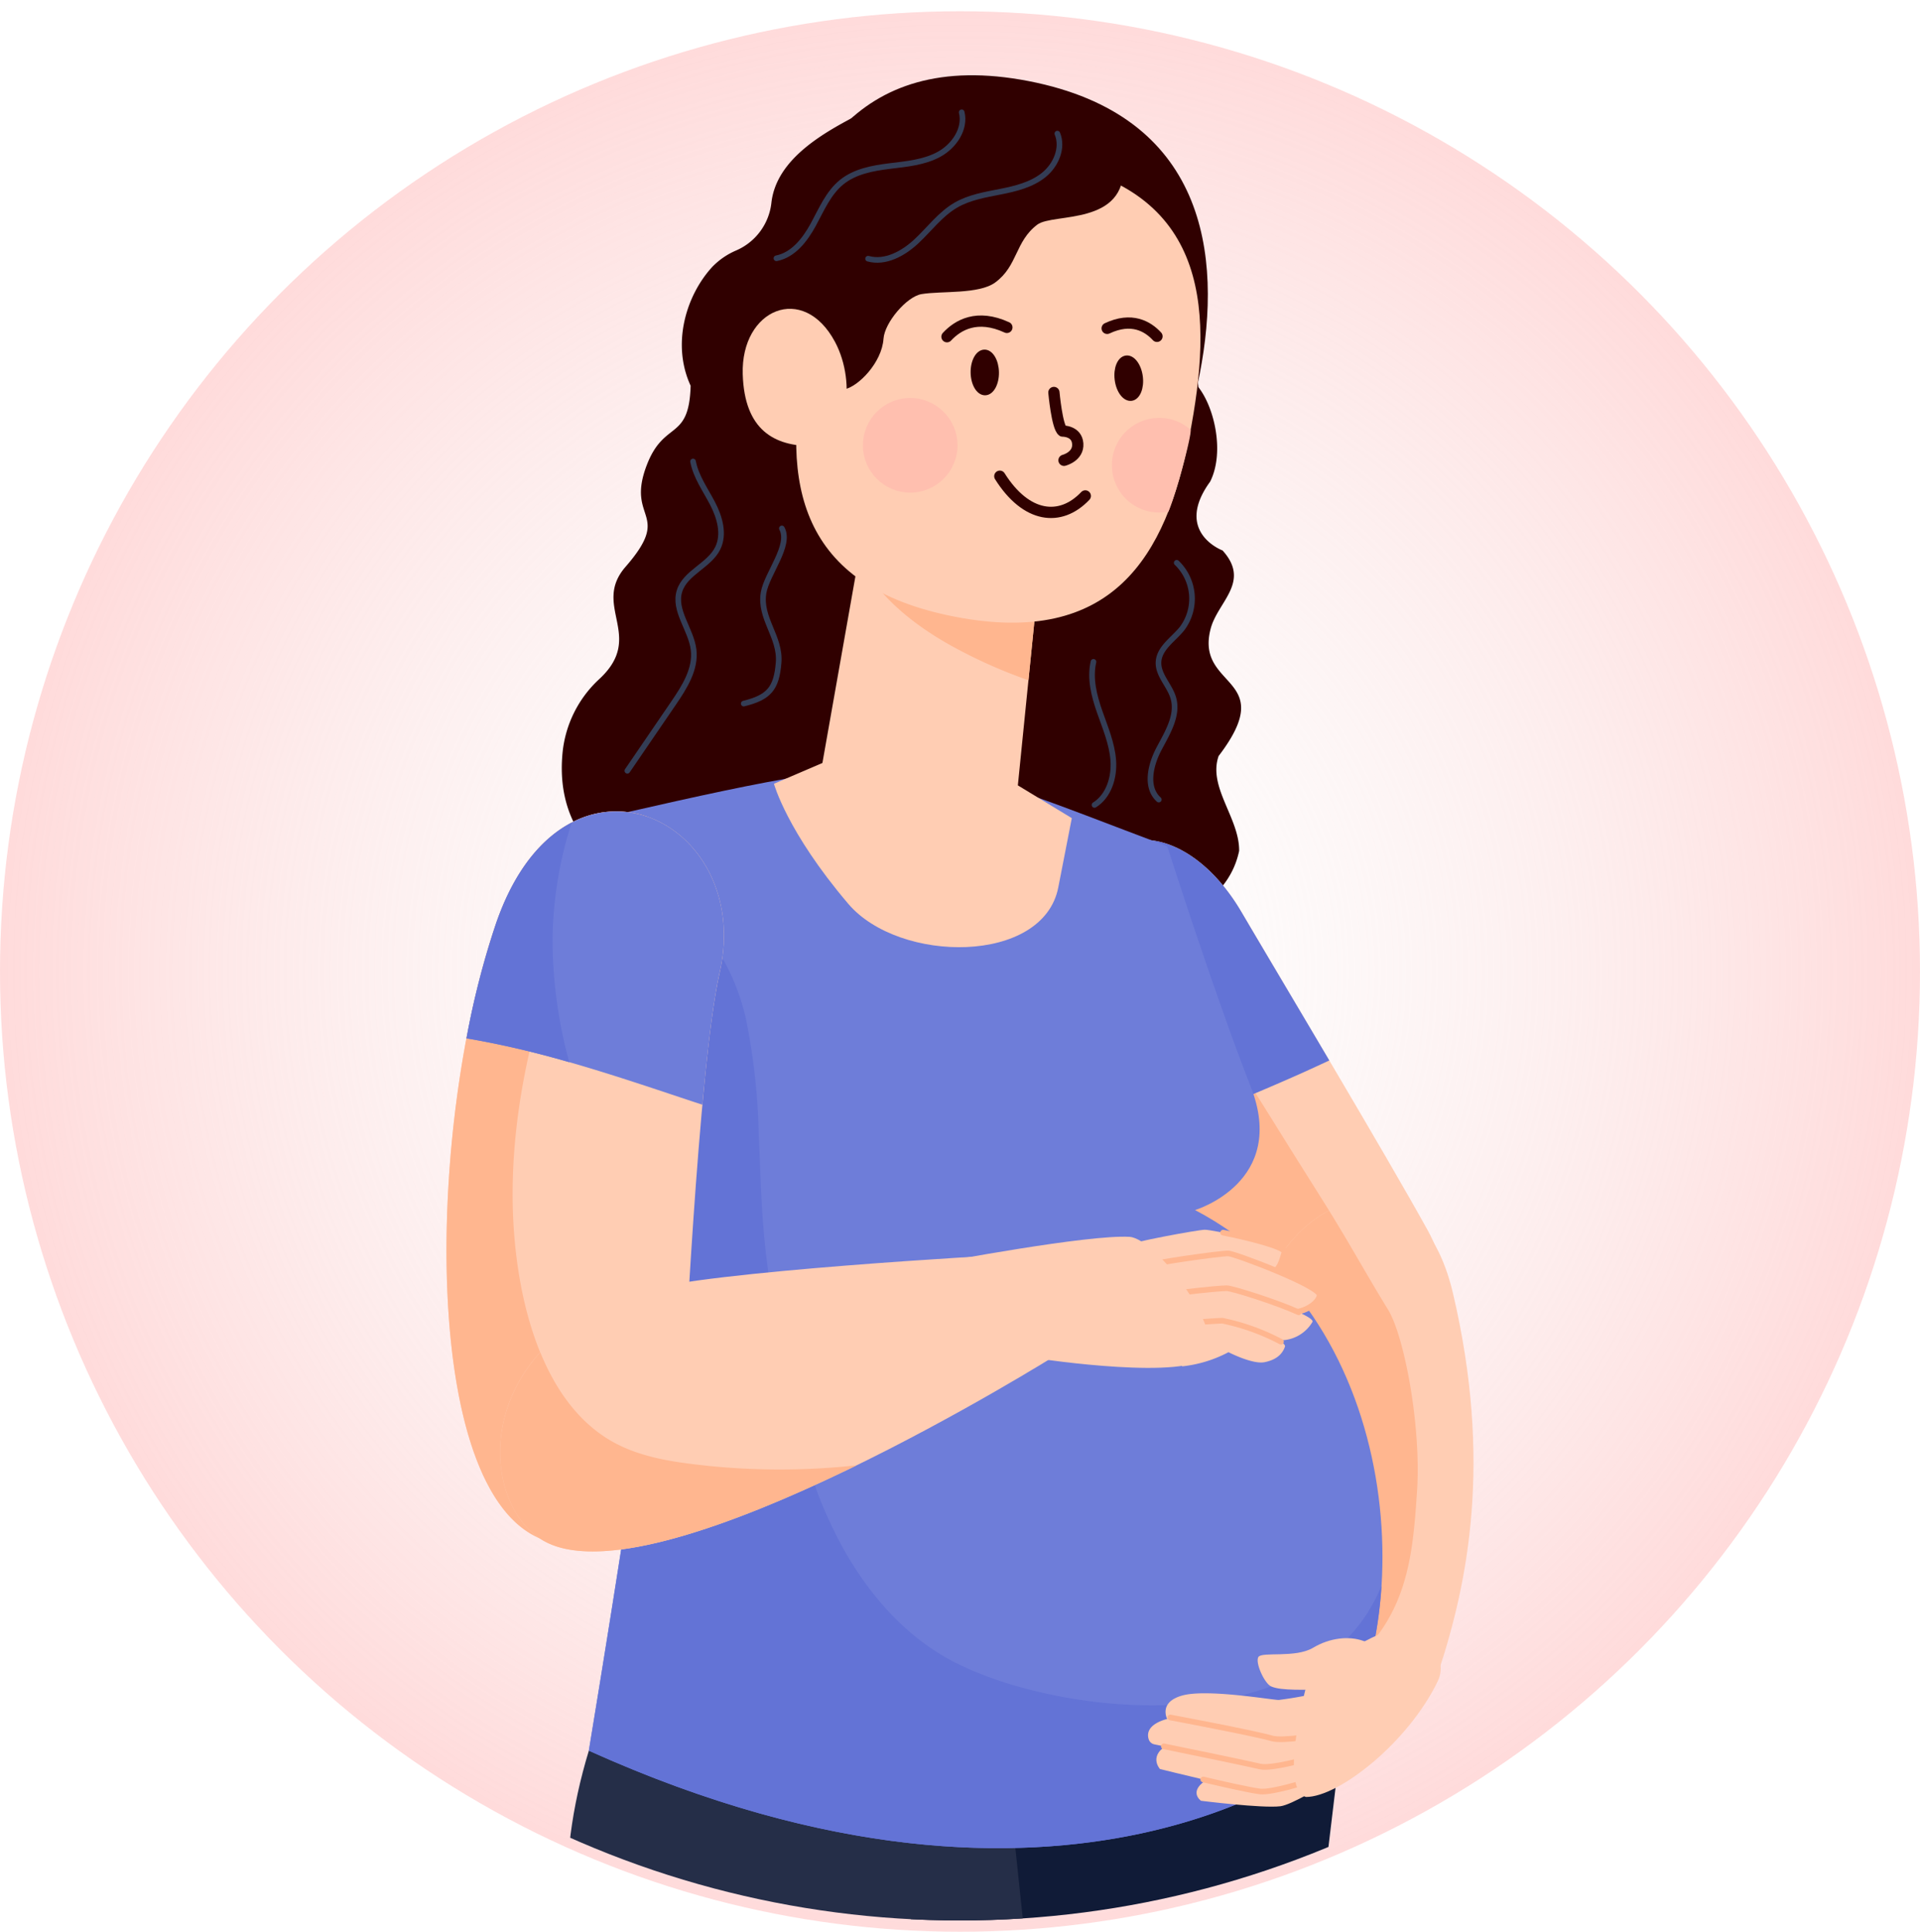 <svg xmlns="http://www.w3.org/2000/svg" xmlns:xlink="http://www.w3.org/1999/xlink" width="341" height="343" viewBox="0 0 341 343">
  <defs>
    <radialGradient id="radial-gradient" cx="0.5" cy="0.5" r="0.5" gradientTransform="matrix(-1, 0, 0, 1, 1, 0)" gradientUnits="objectBoundingBox">
      <stop offset="0" stop-color="#f3f3f3" stop-opacity="0"/>
      <stop offset="1" stop-color="#c2ddff"/>
    </radialGradient>
    <radialGradient id="radial-gradient-2" cx="0.5" cy="0.5" r="0.5" gradientUnits="objectBoundingBox">
      <stop offset="0" stop-color="#f3f3f3" stop-opacity="0"/>
      <stop offset="1" stop-color="#ffc2c2"/>
    </radialGradient>
    <clipPath id="clip-path">
      <circle id="Ellipse_208" data-name="Ellipse 208" cx="170.5" cy="170.5" r="170.5" transform="translate(-0.229 -0.399)" opacity="0.6" fill="url(#radial-gradient)"/>
    </clipPath>
  </defs>
  <g id="highrank__pregnant" transform="translate(-564 -3969)">
    <circle id="Ellipse_204" data-name="Ellipse 204" cx="170.5" cy="170.5" r="170.5" transform="translate(564 3971)" opacity="0.6" fill="url(#radial-gradient-2)"/>
    <g id="Mask_Group_5" data-name="Mask Group 5" transform="translate(564.229 3969.399)" clip-path="url(#clip-path)">
      <g id="Group_2409" data-name="Group 2409" transform="translate(79.071 12.965)">
        <g id="Group_2408" data-name="Group 2408" transform="translate(0 0)">
          <g id="Group_2388" data-name="Group 2388" transform="translate(20.477 6.836)">
            <path id="Path_84702" data-name="Path 84702" d="M354.338,278.1a20.52,20.52,0,0,1,6.5-13.164c8.316-7.653-1.387-12.973,4.7-19.965,8.47-9.735,0-8.15,3.753-18.013,3.1-8.138,7.529-4.176,7.807-14.135-3.472-7.537-.717-16.18,3.875-21.14a13,13,0,0,1,4.121-2.844,10.469,10.469,0,0,0,6.338-8.417c.85-8.065,9.758-12.76,15.739-15.889,22.123,7.951,58.4,27.1,60.108,48.54,2.887,3.686,4.663,11.616,2.093,16.767-6.539,8.982,2.2,12.23,2.2,12.23,5.056,5.6-.84,9.072-2.111,13.871-2.856,10.8,12.311,8.33,1.408,22.629-1.926,5.528,3.7,10.985,3.646,16.838-4.059,19.324-41.754,17.283-57.414,17.159C395.084,309.1,351.6,307.732,354.338,278.1Z" transform="translate(-354.215 -164.529)" fill="#300000"/>
            <g id="Group_2387" data-name="Group 2387" transform="translate(11.642 61.742)">
              <g id="Group_2386" data-name="Group 2386">
                <path id="Path_84703" data-name="Path 84703" d="M449.633,220.52c.516,2.713,2.208,5.026,3.479,7.477s2.128,5.45.906,7.925c-1.523,3.088-5.764,4.315-6.789,7.6-1.082,3.467,2.049,6.8,2.5,10.4.432,3.447-1.618,6.664-3.577,9.533q-4.094,5.989-8.187,11.983" transform="translate(-437.965 -220.52)" fill="none" stroke="#343d55" stroke-linecap="round" stroke-linejoin="round" stroke-width="1"/>
                <path id="Path_84704" data-name="Path 84704" d="M427.833,262.4c4.473-1.1,5.823-2.678,6.194-7.267s-3.438-7.878-2.669-12.415c.575-3.382,4.9-8.416,3.248-11.422" transform="translate(-407.162 -219.413)" fill="none" stroke="#343d55" stroke-linecap="round" stroke-linejoin="round" stroke-width="1"/>
              </g>
              <path id="Path_84705" data-name="Path 84705" d="M366.773,236.832a8.842,8.842,0,0,1,.958,11.672c-1.545,1.926-4.045,3.447-4.189,5.913-.137,2.339,1.978,4.175,2.63,6.425.9,3.1-1.068,6.207-2.57,9.065s-2.416,6.811-.014,8.97" transform="translate(-269.202 -218.845)" fill="none" stroke="#343d55" stroke-linecap="round" stroke-linejoin="round" stroke-width="1"/>
              <path id="Path_84706" data-name="Path 84706" d="M375.206,278.192c2.551-1.6,3.554-4.914,3.334-7.914s-1.437-5.821-2.427-8.663-1.767-5.907-1.089-8.838" transform="translate(-292.237 -217.207)" fill="none" stroke="#343d55" stroke-linecap="round" stroke-linejoin="round" stroke-width="1"/>
            </g>
          </g>
          <path id="Path_84707" data-name="Path 84707" d="M321.357,307.192c-4.929-30.041,16.559-33.013,28.359-12.957,7.335,12.468,25.575,42.935,33.121,56.591,4.607,8.338,8.7,27.56-10.46,31.058C351.672,385.663,326.491,338.482,321.357,307.192Z" transform="translate(-208.541 -145.683)" fill="#ffcdb3"/>
          <path id="Path_84708" data-name="Path 84708" d="M336.972,295.38a1.318,1.318,0,0,0,.052,1.536c8.8,11.532,16.541,23.776,24.194,36.082,6.444,10.366,13.172,20.655,19.093,31.33a81.749,81.749,0,0,1,5.9,12.959,18.949,18.949,0,0,1-9.272,4.108c-20.7,3.78-45.885-43.4-51.019-74.692-1.557-9.492-.473-16.274,2.106-20.49A82.819,82.819,0,0,1,336.972,295.38Z" transform="translate(-213.109 -145.194)" fill="#ffb68f"/>
          <path id="Path_84709" data-name="Path 84709" d="M379.068,323.189c-9.864,4.382-19.923,8.313-29.867,12.51l-.005,0a134.259,134.259,0,0,1-8.472-28.51c-4.929-30.041,16.559-33.013,28.359-12.957,3.5,5.954,9.491,16.013,15.615,26.381C382.823,321.482,380.954,322.353,379.068,323.189Z" transform="translate(-227.907 -145.683)" fill="#6373d6"/>
          <path id="Path_84710" data-name="Path 84710" d="M317.682,357.931c-5.467,20.5,15.741,16.348,12.147,68.409,6.8,2.113,16.252-.6,19.927-3.529,5.056-15.474,9.466-36.962,2.451-66.8C345.924,329.281,322.8,338.752,317.682,357.931Z" transform="translate(-173.448 -139.721)" fill="#ffcdb3"/>
          <path id="Path_84711" data-name="Path 84711" d="M354.814,390.772c-.637,9.835-1.387,18.652-7.431,26.342a68.492,68.492,0,0,1-8.565,8.984c3.567-51.982-17.617-47.846-12.153-68.335,2.04-7.651,6.95-13.745,12.51-16.626,3.609,5.785,6.886,11.766,10.458,17.55C352.575,363.449,355.544,379.509,354.814,390.772Z" transform="translate(-182.432 -139.553)" fill="#ffb68f"/>
          <g id="Group_2389" data-name="Group 2389" transform="translate(74.932 283.538)">
            <path id="Path_84712" data-name="Path 84712" d="M384.029,701.86c27.583,15.922,45.108,30.569,35.84,37.647s-44.733-2.956-60.408-12.688c-14.039-1.654-26.1-8.963-24.227-16.133,3.543-13.555,8.052-20.328,8.052-20.328Z" transform="translate(-335.042 -387.221)" fill="#333747"/>
            <path id="Path_84713" data-name="Path 84713" d="M364.905,693.715c1.221-10.765,2.337-28.161,2.741-36.049l31.96,2.568c-1.827,12.6-2.8,33.172-2.8,33.172,2.687,4.587,4.087,6.029,12.272,15.472,8.1,9.346-9.048,16.329-21.664,10.113C376.925,713.825,363.484,706.25,364.905,693.715Z" transform="translate(-356.66 -390.579)" fill="#d69e77"/>
            <path id="Path_84714" data-name="Path 84714" d="M378.1,693.715c1.221-10.765,2.337-28.161,2.741-36.049l16.126,1.295c-4.518,5.66-7.973,12.209-8.812,19.49-1.585,13.752,6.179,26.537,15.087,36.309,2.087,2.288,4.3,4.454,6.573,6.558a23.517,23.517,0,0,1-9.209-2.327C390.119,713.825,376.678,706.25,378.1,693.715Z" transform="translate(-369.854 -390.579)" fill="#cd8859"/>
            <path id="Path_84715" data-name="Path 84715" d="M342.558,415.457l72.27,5.971s-8.932,76.383-20,160.551c-5.033,38.27-11.763,73.641-21.628,115.075-11.075,5.157-25.341-1.23-34.032-5.631-6.17-76.3,5.706-97.17,20.032-111.434C341.952,492.285,330.185,456.148,342.558,415.457Z" transform="translate(-330.134 -415.457)" fill="#101b37"/>
          </g>
          <path id="Path_84716" data-name="Path 84716" d="M421.823,714.511c26,18.41,42.407,34.827,33.338,41.589s-42.78-6.033-57.542-17.206c-13.4-2.651-24.769-11.061-22.782-18.409,3.755-13.888,8.255-20.648,8.255-20.648Z" transform="translate(-339.056 -102.709)" fill="#333747"/>
          <g id="Group_2390" data-name="Group 2390" transform="translate(21.352 297.486)">
            <path id="Path_84717" data-name="Path 84717" d="M403.458,705.6c1.22-10.765,2.337-28.161,2.742-36.05l32.443,10.577c-4.781,13.037-8.117,21.622-8.117,21.622,2.687,4.59,9.928,13.825,16.509,23.113,7.137,10.073-8.452,12.23-21.07,6.015C415.477,725.712,402.035,718.139,403.458,705.6Z" transform="translate(-383.253 -403.306)" fill="#d69e77"/>
            <path id="Path_84718" data-name="Path 84718" d="M412.7,705.6c1.22-10.765,2.337-28.161,2.742-36.05l32.443,10.577q-.978,2.665-1.868,5.064a.74.74,0,0,0-.819-.209c-6.25,1.925-12.908,2.1-18.976,4.718a13.607,13.607,0,0,0-6.258,4.828c-1.93,2.971-1.875,6.675-1.228,10.03,1.409,7.318,4.961,14.517,8.713,20.884.4.688.85,1.35,1.269,2.029C419.945,722.487,411.559,715.637,412.7,705.6Z" transform="translate(-392.493 -403.306)" fill="#cd8859"/>
            <path id="Path_84719" data-name="Path 84719" d="M383.309,428.106l74.064,1.781s12.9,115.881,14,159.667c.444,17.68-6.041,22.557-33.732,117.4-11.074,5.158-28.577.675-37.268-3.726,2.838-55.219-6.058-97.177,16.869-118.413C389.294,498,370.937,468.8,383.309,428.106Z" transform="translate(-379.38 -428.106)" fill="#252e48"/>
          </g>
          <g id="Group_2391" data-name="Group 2391" transform="translate(25.282 122.955)">
            <path id="Path_84720" data-name="Path 84720" d="M434.166,283.777s8.526,26.713,14.8,42.614c6.729,17.045-9.869,21.978-9.869,21.978,37.682,19.737,39.926,74.463,23.784,96.448,0,0-45.624,38.23-131.449-.454,0,0,12.561-75.807,12.561-85.675,0-13.009-6.729-80.742-6.729-80.742C392.481,265.333,390.953,267.535,434.166,283.777Z" transform="translate(-331.437 -269.831)" fill="#6e7dd9"/>
          </g>
          <g id="Group_2392" data-name="Group 2392" transform="translate(25.283 137.029)">
            <path id="Path_84721" data-name="Path 84721" d="M338.014,282.595c5.027,4.831,10.078,9.637,14.3,15.2a39.3,39.3,0,0,1,7.185,15.334,115.461,115.461,0,0,1,2.277,20.453c.311,6.762.44,13.546,1.168,20.282.622,5.753,1.664,11.491,2.649,17.192,1.978,11.458,4.548,23,9.794,33.457,4.848,9.664,12.049,18.382,21.811,23.165,20.132,9.864,63.966,13.584,75.172-13.923-.746,11.836-4.041,22.549-9.326,29.746,0,0-45.625,38.23-131.448-.454,0,0,12.559-75.807,12.559-85.675C344.157,346.727,339.649,299.41,338.014,282.595Z" transform="translate(-331.598 -282.595)" fill="#6373d6"/>
          </g>
          <g id="Group_2404" data-name="Group 2404" transform="translate(52.604)">
            <path id="Path_84722" data-name="Path 84722" d="M429.176,233.315l-4.387,43.541,9.581,5.819-2.4,12.292c-2.677,13.716-28.238,13.562-37.3,2.923-10.919-12.821-13.2-21.32-13.2-21.32l8.607-3.689,7.243-40.955Z" transform="translate(-375.917 -150.77)" fill="#ffcdb3"/>
            <path id="Path_84723" data-name="Path 84723" d="M401.688,251.562c-6.287-3.633-12.331-8.556-15.5-15.009l.756-4.626,31.854,1.388-2.507,24.876A88.467,88.467,0,0,1,401.688,251.562Z" transform="translate(-365.535 -150.77)" fill="#ffb68f"/>
            <g id="Group_2395" data-name="Group 2395" transform="translate(0)">
              <path id="Path_84724" data-name="Path 84724" d="M407.062,159.361c-31.316-6.079-41.922,15.79-46.082,37.219s-.615,40.144,30.7,46.225,41.608-9.95,45.769-31.38S438.379,165.44,407.062,159.361Z" transform="translate(-356.289 -158.329)" fill="#300000"/>
              <path id="Path_84725" data-name="Path 84725" d="M406.606,172.528c-27.974-5.43-40.167,13.889-44.317,35.257s-1.333,39.892,26.64,45.322,37.518-10.693,41.667-32.061S434.58,177.959,406.606,172.528Z" transform="translate(-351.25 -156.966)" fill="#ffcdb3"/>
              <path id="Path_84726" data-name="Path 84726" d="M429.166,173.7c.584,10.9-12.481,8.488-15.279,10.6-3.987,3.013-3.456,7.337-7.492,10.283-2.9,2.119-9.528,1.467-13.073,2.057-2.645.441-6.559,5.054-6.757,7.932-.294,4.261-4.506,8.5-6.9,8.961-11.182,2.171-5.042-28.476-2.837-32.6,3.416-6.39,8.6-12.03,15.235-14.94,10.95-4.8,23.7-1.524,34.714,3.142C429.469,170.28,429.06,171.734,429.166,173.7Z" transform="translate(-361.554 -157.784)" fill="#300000"/>
              <g id="Group_2394" data-name="Group 2394" transform="translate(0 41.47)">
                <path id="Path_84727" data-name="Path 84727" d="M430.033,220.308c-6.606,0-11.99-2.762-12.292-12.76-.351-11.59,10.77-16.272,16.389-5.736C438.128,209.309,436.12,220.308,430.033,220.308Z" transform="translate(-417.732 -195.936)" fill="#ffcdb3"/>
              </g>
            </g>
            <path id="Path_84731" data-name="Path 84731" d="M392.537,223.182c-4.438,4.669-10.511,3.925-15.182-3.5" transform="translate(-331.687 -148.488)" fill="none" stroke="#300000" stroke-linecap="round" stroke-linejoin="round" stroke-width="2"/>
            <g id="Group_2398" data-name="Group 2398" transform="translate(36.281 42.214)">
              <g id="Group_2396" data-name="Group 2396" transform="translate(37.299 4.141) rotate(160)">
                <path id="Path_84732" data-name="Path 84732" d="M0,0C.934,2.233,3.051,4.8,7.829,4.357" transform="translate(0 0)" fill="none" stroke="#300000" stroke-linecap="round" stroke-miterlimit="10" stroke-width="2"/>
              </g>
              <g id="Group_2397" data-name="Group 2397" transform="matrix(-0.996, -0.087, 0.087, -0.996, 10.417, 5.119)">
                <path id="Path_84733" data-name="Path 84733" d="M10.457,0C8.7,2.258,5.461,4.534,0,2.573" transform="translate(0 0)" fill="none" stroke="#300000" stroke-linecap="round" stroke-miterlimit="10" stroke-width="2"/>
              </g>
            </g>
            <g id="Group_2399" data-name="Group 2399" transform="translate(5.991 6.575)">
              <path id="Path_84734" data-name="Path 84734" d="M417.079,167.723c1.072,2.557-.262,5.624-2.426,7.357s-4.964,2.42-7.685,2.957-5.526,1-7.923,2.391c-2.747,1.6-4.68,4.256-7,6.422s-5.517,3.934-8.58,3.084" transform="translate(-367.185 -163.94)" fill="none" stroke="#343d55" stroke-linecap="round" stroke-linejoin="round" stroke-width="1"/>
              <path id="Path_84735" data-name="Path 84735" d="M431.98,164.292c.729,2.943-1.344,5.988-4,7.446s-5.782,1.729-8.791,2.1-6.152.944-8.513,2.846c-2.377,1.917-3.594,4.876-5.056,7.557s-3.547,5.386-6.544,5.973" transform="translate(-399.074 -164.292)" fill="none" stroke="#343d55" stroke-linecap="round" stroke-linejoin="round" stroke-width="1"/>
            </g>
            <circle id="Ellipse_207" data-name="Ellipse 207" cx="8.401" cy="8.401" r="8.401" transform="translate(21.352 57.304)" fill="#ffbfaf"/>
            <path id="Path_84766" data-name="Path 84766" d="M11.566,0a8.4,8.4,0,0,0,0,16.8,9.019,9.019,0,0,0,1.65-.164c1.451-3.542,4.032-13.107,3.95-14.5A8.2,8.2,0,0,0,11.566,0Z" transform="translate(62.402 60.841)" fill="#ffbfaf"/>
          </g>
          <g id="Group_2406" data-name="Group 2406" transform="translate(0 130.707)">
            <path id="Path_84738" data-name="Path 84738" d="M446.3,296.779c11.994-34.845,46.027-18.833,39.7,8.8-3.772,16.486-6.5,75.506-6.5,75.506s-4.991,30.522-23.725,25.443C432.685,400.268,433.8,333.1,446.3,296.779Z" transform="translate(-437.503 -276.862)" fill="#ffcdb3"/>
            <path id="Path_84739" data-name="Path 84739" d="M455.755,296.779c6.005-17.447,17.536-22.141,26.76-19.014a170.121,170.121,0,0,0-10.341,14.521,76.911,76.911,0,0,0-8.423,19.221c-4.141,14.458-6.256,29.784-4.329,44.764,1.486,11.564,5.714,25.577,16.247,32.05a30.06,30.06,0,0,0,10.136,3.672c-3.29,8.192-9.553,17.527-20.573,14.537C442.142,400.268,443.255,333.1,455.755,296.779Z" transform="translate(-446.96 -276.861)" fill="#ffb68f"/>
            <path id="Path_84740" data-name="Path 84740" d="M479.4,328.949q-3.973-1.315-7.941-2.639c-11.122-3.684-22.378-7.235-33.96-9.152a147.925,147.925,0,0,1,5.245-20.379c11.994-34.843,46.027-18.832,39.7,8.8C481.327,310.49,480.3,319.18,479.4,328.949Z" transform="translate(-433.952 -276.862)" fill="#6e7dd9"/>
            <path id="Path_84741" data-name="Path 84741" d="M477.323,299a82.1,82.1,0,0,0,2.969,22.21,163.5,163.5,0,0,0-18.262-4.237,147.925,147.925,0,0,1,5.244-20.379c3.263-9.48,8.161-15.171,13.432-17.913A70.526,70.526,0,0,0,477.323,299Z" transform="translate(-458.48 -276.675)" fill="#6373d6"/>
            <path id="Path_84742" data-name="Path 84742" d="M392.1,399.364c21,10.295,90.677-33.449,90.677-33.449-.205-7.426-1.269-12.489-9.613-17.626,0,0-53.166,2.87-64.429,6.454C377.821,364.583,379.883,393.376,392.1,399.364Z" transform="translate(-374.245 -269.525)" fill="#ffcdb3"/>
            <path id="Path_84743" data-name="Path 84743" d="M423.268,363.956c2.573,6.281,6.4,11.942,12.057,15.419,5.407,3.322,11.81,4.111,17.992,4.775a126.067,126.067,0,0,0,23.267.157c.952-.075,1.9-.179,2.854-.267-20.462,10-44.161,19.014-54.968,13.716C415.438,393.327,411.974,376.438,423.268,363.956Z" transform="translate(-406.617 -267.916)" fill="#ffb68f"/>
            <g id="Group_2405" data-name="Group 2405" transform="translate(87.518 74.282)">
              <path id="Path_84744" data-name="Path 84744" d="M347.215,347c.39-.537,12.4-2.741,13.691-2.775s14.613,2.715,14.168,4.006-.739,3.478-2.875,3.927-11.774-.546-11.774-.546L348.8,354.105Z" transform="translate(-313.768 -344.225)" fill="#ffcdb3"/>
              <path id="Path_84745" data-name="Path 84745" d="M362.594,344.693c4.319.853,11.222,2.555,10.9,3.49-.444,1.291-.739,3.478-2.875,3.927s-11.774-.546-11.774-.546l-11.629,2.493" transform="translate(-312.186 -344.177)" fill="none" stroke="#ffb68f" stroke-linecap="round" stroke-linejoin="round" stroke-width="1"/>
              <path id="Path_84746" data-name="Path 84746" d="M341.554,350.32c.435-.5,13.5-2.349,14.783-2.275s16.434,5.8,16.2,7.407c-.193,1.353-2.21,2.755-4.376,3.018s-11.175-3.457-11.175-3.457l-9.737,2.459Z" transform="translate(-304.983 -343.832)" fill="#ffcdb3"/>
              <path id="Path_84747" data-name="Path 84747" d="M341.554,350.32c.435-.5,13.5-2.349,14.783-2.275s16.434,5.8,16.2,7.407c-.193,1.353-2.21,2.755-4.376,3.018" transform="translate(-304.983 -343.832)" fill="none" stroke="#ffb68f" stroke-linecap="round" stroke-linejoin="round" stroke-width="1"/>
              <path id="Path_84748" data-name="Path 84748" d="M345.524,357.5" transform="translate(-282.342 -342.861)" fill="none" stroke="#cd8859" stroke-linecap="round" stroke-miterlimit="10" stroke-width="1"/>
              <path id="Path_84749" data-name="Path 84749" d="M371.08,359.631a6.634,6.634,0,0,1-4.8,3.2c-2.354.344-9.835-2.187-9.835-2.187l-12.823,1.929-.919-7.243c.482-.52,11.768-1.72,13.161-1.691s15.84,4.711,15.217,5.99" transform="translate(-304.804 -343.258)" fill="#ffcdb3"/>
              <path id="Path_84750" data-name="Path 84750" d="M345.849,362.575l-.919-7.243c.482-.52,11.768-1.72,13.161-1.691,1,.021,8.729,2.439,12.779,4.276" transform="translate(-307.033 -343.258)" fill="none" stroke="#ffb68f" stroke-linecap="round" stroke-linejoin="round" stroke-width="1"/>
              <path id="Path_84751" data-name="Path 84751" d="M347.133,360.374c.394-.534,14.175-1.48,15.463-1.506s11.575,3.329,11.121,4.618-1.475,2.319-3.614,2.752-6.416-1.774-6.416-1.774a22.7,22.7,0,0,1-8.192,2.511Z" transform="translate(-312.323 -342.721)" fill="#ffcdb3"/>
              <path id="Path_84752" data-name="Path 84752" d="M348.915,365.01l-1.13-4.636c.394-.534,14.175-1.48,15.463-1.506a39.129,39.129,0,0,1,10.416,3.74" transform="translate(-312.976 -342.721)" fill="none" stroke="#ffb68f" stroke-linecap="round" stroke-linejoin="round" stroke-width="1"/>
              <path id="Path_84753" data-name="Path 84753" d="M359.272,349.94s26.492-5.018,33.795-4.567c4.732.291,16.8,16.449,13.735,21.048s-29.556.622-29.556.622Z" transform="translate(-359.272 -344.11)" fill="#ffcdb3"/>
            </g>
          </g>
          <g id="Group_2407" data-name="Group 2407" transform="translate(124.597 275.89)">
            <path id="Path_84754" data-name="Path 84754" d="M362.015,429.012c-.429.385-7.179,2.653-8.351,3.159s-7.358-1.3-10.984.752c-3.968,2.244-1.435,3.987-1.435,3.987s10.878,1.366,14.086.973c2.024-.248,7.774-3.8,8.038-3.981C364.134,433.372,362.015,429.012,362.015,429.012Z" transform="translate(-331.837 -406.417)" fill="#ffcdb3"/>
            <path id="Path_84755" data-name="Path 84755" d="M369.778,425.805c-.505.277-6.191,3.235-7.448,3.461s-12.562-4.215-16.644-2.186S343.9,431.6,343.9,431.6s14.618,3.637,17.83,3.986c2.027.221,8.035-1.673,8.335-1.791C370.928,433.453,369.778,425.805,369.778,425.805Z" transform="translate(-341.782 -406.746)" fill="#ffcdb3"/>
            <path id="Path_84756" data-name="Path 84756" d="M343.256,433.4c4.06.954,8.53,1.953,10.139,2.128,2.027.22,8.035-1.673,8.335-1.791.709-.28.063-5.477-.192-7.335" transform="translate(-333.449 -406.685)" fill="none" stroke="#ffb68f" stroke-linecap="round" stroke-linejoin="round" stroke-width="1"/>
            <path id="Path_84757" data-name="Path 84757" d="M371.866,424.321a1.365,1.365,0,0,0-1.677-1.282,57.306,57.306,0,0,1-5.783,1.119c-1.275.069-14.587-2.444-18.887-.931-2.862,1.006-2.892,2.525-2.592,3.431a1.335,1.335,0,0,0,1.012.88c3.021.619,15.994,3.275,18.768,3.93,1.985.469,8.339-1.355,8.65-1.435C371.973,429.873,371.944,426.458,371.866,424.321Z" transform="translate(-342.802 -407.061)" fill="#ffcdb3"/>
            <path id="Path_84758" data-name="Path 84758" d="M342.8,427.734c4.6.941,14.69,3.018,17.1,3.587,1.985.469,8.339-1.355,8.65-1.435.616-.16.588-3.575.509-5.712" transform="translate(-339.996 -406.913)" fill="none" stroke="#ffb68f" stroke-linecap="round" stroke-linejoin="round" stroke-width="1"/>
            <path id="Path_84759" data-name="Path 84759" d="M353.528,416.172c1-5.681-6.369-8.09-12.435-4.467-3.114,1.858-9.1.638-9.7,1.632s1.075,4.65,2.232,5.2c1.828.868,6.288.519,9.16.652,3.321.152,5,.689,5.708.35" transform="translate(-311.801 -408.37)" fill="#ffcdb3"/>
            <path id="Path_84760" data-name="Path 84760" d="M368.962,418.616a67.7,67.7,0,0,1-7.84,1.458c-1.277,0-12.858-2.04-17.234-.763s-2.461,4.411-2.461,4.411,14.934,2.8,18.035,3.714c1.955.575,8.487-.615,8.8-.678C369.174,426.575,368.962,418.616,368.962,418.616Z" transform="translate(-337.901 -407.484)" fill="#ffcdb3"/>
            <path id="Path_84761" data-name="Path 84761" d="M340.618,423.233s14.934,2.8,18.035,3.713c1.955.577,8.487-.613,8.8-.676.911-.183.7-8.142.7-8.142" transform="translate(-336.661 -407.535)" fill="none" stroke="#ffb68f" stroke-linecap="round" stroke-linejoin="round" stroke-width="1"/>
            <path id="Path_84762" data-name="Path 84762" d="M340.177,408.549c3.235-.423,9.886,4.14,7.426,9.246-5.207,10.811-17.535,20.567-23.411,20.544-5.107-1.641.547-21.516.547-21.516S335.589,409.151,340.177,408.549Z" transform="translate(-296.156 -408.521)" fill="#ffcdb3"/>
          </g>
        </g>
        <path id="Path_84763" data-name="Path 84763" d="M441.922,132.973c.248,1.948,1.345,3.412,2.45,3.271s1.8-1.834,1.55-3.782-1.345-3.412-2.452-3.269S441.672,131.025,441.922,132.973Z" transform="translate(-322.75 -78.932)" fill="#300000" stroke="#300000" stroke-width="1"/>
        <path id="Path_84764" data-name="Path 84764" d="M459.32,133.648c.034,1.964-.84,3.57-1.952,3.591s-2.046-1.555-2.08-3.519.84-3.57,1.952-3.592S459.283,131.684,459.32,133.648Z" transform="translate(-361.701 -80.914)" fill="#300000" stroke="#300000" stroke-width="1"/>
        <path id="Path_84765" data-name="Path 84765" d="M447.171,130.5s.557,6.123,1.546,6.853c0,0,2.525-.054,2.689,2.242s-2.441,2.948-2.441,2.948" transform="translate(-339.294 -74.177)" fill="none" stroke="#300000" stroke-linecap="round" stroke-linejoin="round" stroke-width="2"/>
      </g>
    </g>
  </g>
</svg>
